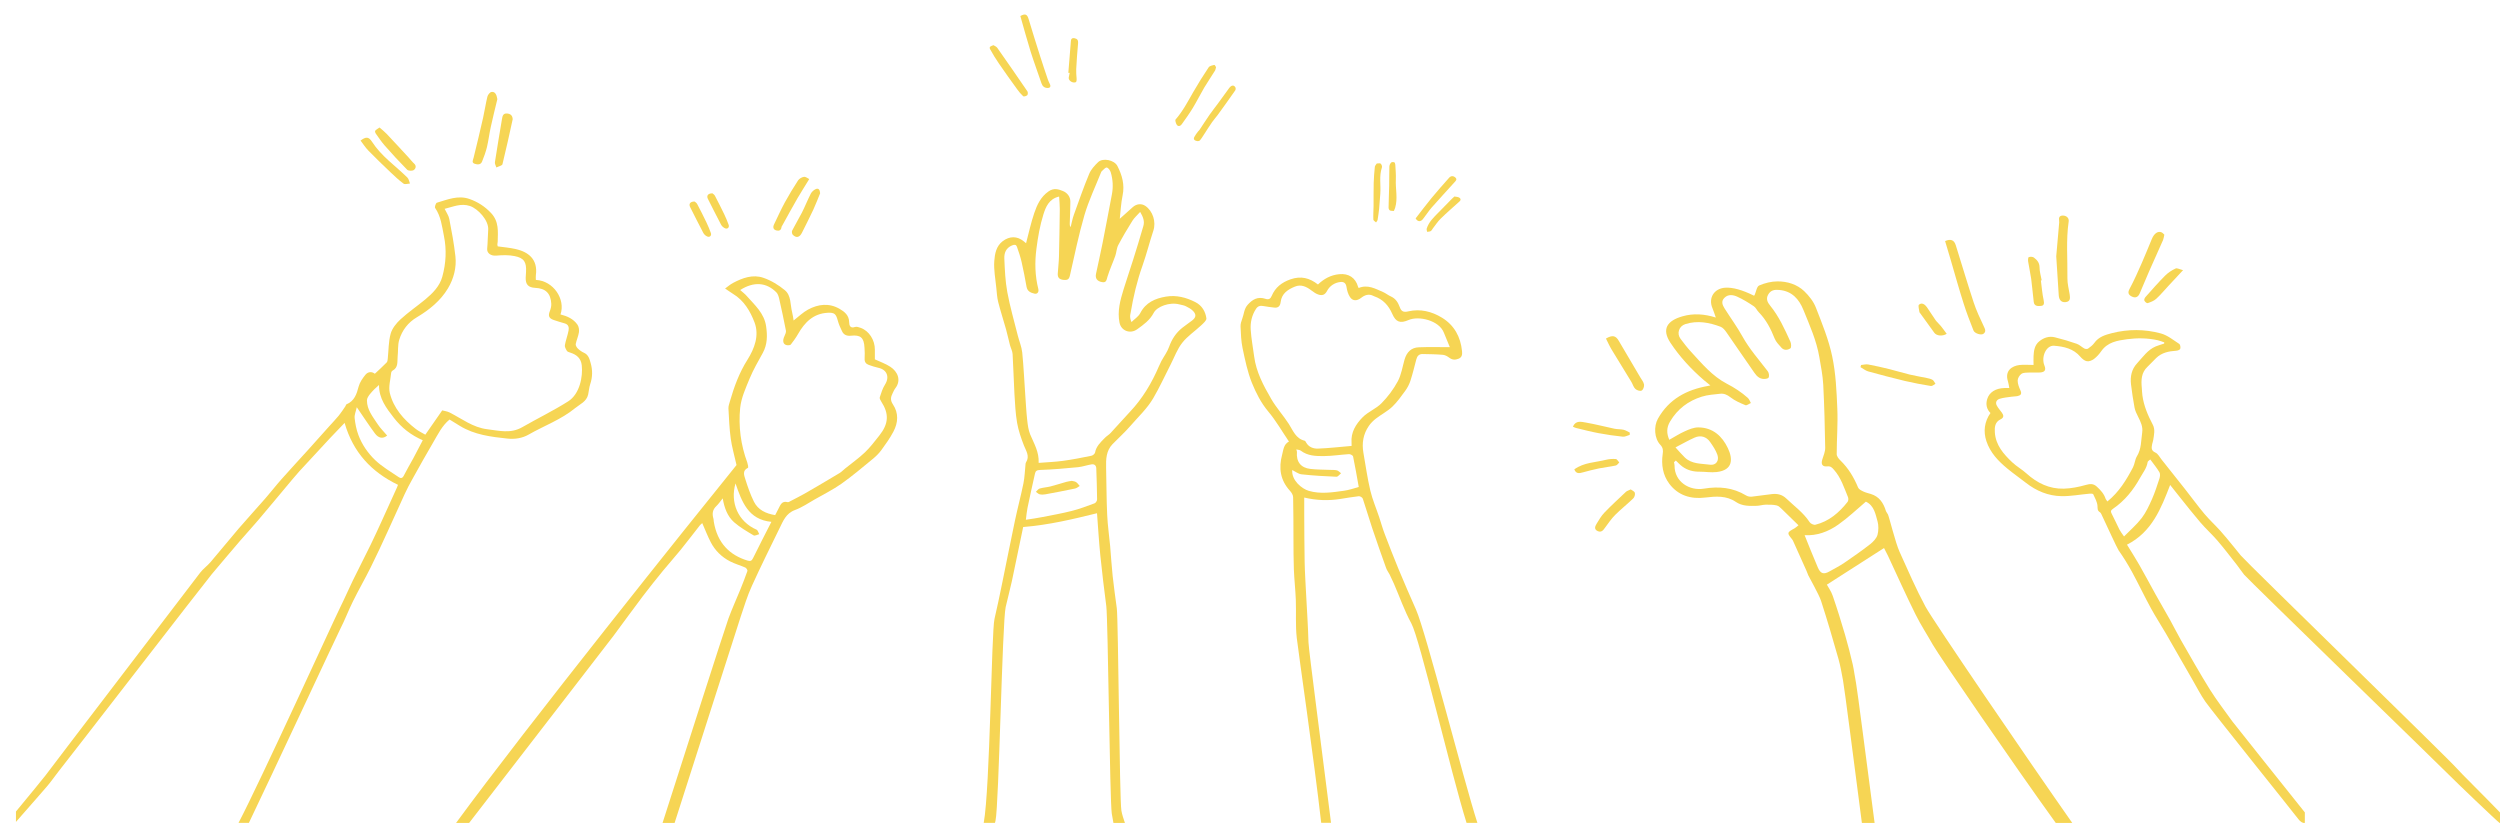 <?xml version="1.0" encoding="utf-8"?>
<!-- Generator: Adobe Illustrator 26.0.2, SVG Export Plug-In . SVG Version: 6.00 Build 0)  -->
<svg version="1.1" id="Layer_1" xmlns="http://www.w3.org/2000/svg" xmlns:xlink="http://www.w3.org/1999/xlink" x="0px" y="0px"
	 viewBox="0 0 3713.7 1222.5" style="enable-background:new 0 0 3713.7 1222.5;" xml:space="preserve">
<style type="text/css">
	.st0{fill:#F6D554;}
</style>
<path class="st0" d="M1598.4,716.1c-1.9-1.2-4.4-1.3-6.3-1.8c-3,0.5-5.6,0.8-8.1,1.5c-7.9,2.2-15.7,4.8-23.6,6.8
	c-5.2,1.3-10.8,1.6-16,3.1c-2.1,0.6-3.7,3.2-5.6,4.9c1.9,1.3,3.6,3.2,5.7,3.7c2.7,0.6,5.7,0.5,8.4,0c14.7-2.7,29.5-5.5,44.1-8.6
	c2.5-0.5,4.6-2.5,6.9-3.8C1602.1,719.9,1600.6,717.5,1598.4,716.1z"/>
<path class="st0" d="M1099.6,876.1c-5.8,14.2-12.1,28.1-17.4,42.4c-5.5,15-72.7,225-98,304h17.9c28.4-88.2,92.2-288.5,98.3-306.8
	c5.1-15.2,9.8-30.6,16.4-45.1c13.1-28.9,27.2-57.3,41.1-85.7c5.4-10.9,9.6-22.4,23.1-27.3c10.3-3.8,19.6-10.2,29.2-15.7
	c13.3-7.6,27.2-14.5,39.7-23.3c16.1-11.4,31.2-24.2,46.4-36.7c4.7-3.8,9.2-8.2,12.8-13.1c6.5-8.9,13-18,18.1-27.7
	c7-13.2,7.9-27.4-0.7-40.3c-4.1-6.1-3.5-10.9-0.6-16.5c1.3-2.5,2.3-5.2,4-7.4c9.3-11.9,3.7-24.9-7.4-32.1c-6.7-4.4-14.5-7.1-22.9-11
	c0-3.8-0.1-9,0-14.2c0.2-14.3-8.6-28.2-21.2-32.6c-2.6-0.9-5.9-2.1-8.2-1.3c-7.4,2.6-8.7-2.5-8.8-7.2c-0.1-10.2-7.1-15.6-14.2-19.7
	c-15.5-9-31.8-7.1-46.9,1.1c-7.6,4.1-13.9,10.4-21.4,16.2c-0.6-3.6-1.1-8-2.2-12.2c-2.9-11.2-1.2-24.9-10.8-32.8
	c-9.4-7.8-20.6-14.6-32.1-18.5c-15.5-5.3-30.8,0.2-44.9,7.7c-3.9,2-7.2,5-11.8,8.3c5,3.3,8.2,5.7,11.6,7.8
	c16.5,9.9,25.9,26,32.2,42.7c7.2,19.2-0.1,38.6-10.5,55.2c-12.2,19.2-19.8,40-26,61.5c-1,3.6-2.5,7.4-2.3,11
	c0.8,14.9,1.4,29.9,3.4,44.7c1.7,12.4,5.3,24.5,8.6,39.3h0c-67.1,82.9-312.3,389.1-416.8,531.9h19.4
	c67.1-87.1,208.3-269.6,214.8-278.4c14.4-19.5,28.7-39.1,43.3-58.5c9.8-12.9,19.9-25.5,30.1-38c8.5-10.4,17.6-20.4,26.1-30.9
	c9.8-12.1,19.1-24.4,28.7-36.6c1.1-1.4,2.7-2.5,3.5-3.2c4.2,9.6,7.9,19.2,12.6,28.3c6.4,12.4,16.2,22,28.5,28.4
	c7.3,3.8,15.4,6,22.9,9.3c1.5,0.7,3.5,3.8,3.1,5C1107.1,857.3,1103.4,866.7,1099.6,876.1z M1099.5,606.1c1.5-15,8.3-29.8,14.2-44.1
	c5.4-13.1,12.7-25.4,19.5-37.9c6.8-12.5,6.8-25.6,4.9-39.1c-2.7-19.7-17-31.9-29.1-45.6c-2.6-3-5.9-5.4-9.5-8.6
	c20.3-12.8,38.8-11.5,53.7,3.4c2.2,2.2,3.3,5.7,4.1,8.8c3.6,16,7.1,32.1,10.2,48.2c0.4,2.3-0.9,5.2-2,7.6
	c-3.9,7.9-2.1,13.8,4.7,14.1c1.5,0.1,3.8-0.2,4.6-1.2c3.8-5,7.6-10.1,10.7-15.6c9.9-17.3,22.7-30.4,44.1-31.5
	c9.9-0.5,12.2,1.7,14.8,11.2c1.5,5.7,3.9,11.1,6.5,16.4c2.5,5.3,7.2,7.1,13,6.5c14.4-1.6,19.5,2.8,20.3,17.6
	c0.3,5.4,0.6,10.9,0.2,16.4c-0.3,4.9,1.9,7.8,6,9.3c4.6,1.7,9.4,3.2,14.2,4.3c13,2.7,17.2,13.7,10.1,24.9
	c-3.6,5.7-5.7,12.4-7.8,18.9c-0.6,1.7,1,4.5,2.2,6.4c11.8,18.2,11.1,32.9-2.9,50.5c-6.9,8.6-13.5,17.5-21.4,25
	c-9.1,8.7-19.6,16-29.4,24c-2.8,2.2-5.2,4.9-8.2,6.7c-16.5,9.9-33.1,19.7-49.7,29.3c-7.5,4.4-15.4,8.2-23.1,12.3
	c-1.4,0.8-3.2,2-4.5,1.6c-8.4-2.2-10.5,4-13.3,9.4c-1.8,3.5-3.6,7-5.1,9.9c-13.8-2.3-25.4-7.7-31.5-19.9c-5.3-10.6-9.2-22-12.8-33.4
	c-1.8-5.8-4.8-12.8,3.9-17c0.8-0.4-0.1-5.3-1-7.8C1100.4,660.9,1096.8,633.5,1099.5,606.1z M1110.3,832.7c-26.1-8-44.8-25.7-50-58
	c-0.2-1.4-0.1-2.9-0.5-4.2c-2.1-7.1-1.5-13.3,4.3-18.7c3.3-3.1,5.9-7.1,9.5-11.5c2.4,14.1,6.9,26.6,16.9,35.5
	c8.7,7.6,19,13.5,29,19.5c1.8,1.1,5.5-1.1,8.3-1.8c-1.3-2.3-2-5.9-4-6.7c-27.6-12-39.5-40.5-31.2-68.7c9.4,27.2,18.7,53.7,53.3,57.1
	c-9.4,18.4-18.5,36.1-27.3,54C1116.6,833.5,1114.3,833.9,1110.3,832.7z"/>
<path class="st0" d="M1665.8,1204.1c-2.8-16.7-4.6-283.6-6.8-300.4c-2.1-16.1-4.5-32.2-6.2-48.3c-1.6-14.7-2.4-29.6-3.7-44.3
	c-1.4-15.4-3.7-30.8-4.4-46.3c-1.1-23.4-1-46.8-1.6-70.2c-0.3-12.7,0.1-25,9.6-34.9c8.7-9,18.1-17.3,26.2-26.7
	c11.7-13.6,24.9-25.6,34.3-41.6c9.6-16.3,17.2-33.4,25.8-50c5.6-10.9,9.8-22.9,17.3-32.3c7.7-9.8,18.6-17,27.8-25.6
	c3.3-3.1,8.4-7.5,8-10.6c-1.4-10.2-6.7-19.2-16.4-24.1c-13.7-7-28.4-10.8-43.7-8.2c-15.9,2.7-29.9,8.6-38.1,24.4
	c-2.7,5.3-8.7,9-13.1,13.4c-1.8-4.1-2-6.7-2-9.3c0-1.4,0.5-2.8,0.7-4.2c4-23.9,9.5-47.4,17.7-70.4c6-17,10.4-34.7,16.1-51.9
	c4.3-12.9-0.7-29.2-12-36.8c-5.8-3.9-13.2-3-18.6,1.9c-6.7,6.2-13.6,12.2-19.3,17.3c1.2-10.2,1.7-22.7,4.2-34.7
	c3.3-15.9-0.7-30-7.7-43.7c-4.6-9-21.7-12.5-28.7-5.7c-5.2,5-10.5,10.8-13.2,17.3c-8.3,19.9-15.4,40.3-22.7,60.6
	c-2.2,6-3.3,12.4-4.9,18.6c-1.3-1.9-1.4-3.6-1.3-5.2c0.3-10.9,0.9-21.7,0.9-32.6c0.1-7.8-5.1-13.5-11.2-15.9
	c-6.4-2.6-13.3-4.9-21.2,0.6c-11.7,8.2-17,19.9-21.2,32.1c-5,14.7-8.3,30-12.2,44.9c-0.5-0.4-2-1.6-3.4-2.8
	c-9.9-8.1-21-7.9-31.1-0.4c-10,7.5-11.9,19-12.7,29.5c-1,13.2,1.7,26.7,3,40c0.7,7.1,1.1,14.2,2.8,21.1c3.5,13.7,7.9,27.1,11.7,40.7
	c2.1,7.7,3.8,15.5,5.8,23.3c1.2,4.5,3.7,8.9,3.9,13.4c1.2,19.5,1.6,39.1,2.7,58.6c0.9,14.5,1.5,29.2,4,43.5
	c2,11.4,5.9,22.7,10.1,33.5c3.3,8.4,9,15.9,3.1,25.2c-0.5,0.7-0.6,1.7-0.7,2.6c-1,9.5-1.2,19.1-3.1,28.5
	c-3.8,18.7-8.8,37.2-12.7,55.8c-6.6,31.4-12.8,63-19.3,94.5c-3.5,17-7,34.1-11,51.1c-4.6,19.5-6.5,250.7-16,303h16.7
	c0.3-1,0.6-2.1,0.8-3.2c5.1-22.5,10-294.9,15.1-317.4c2.9-12.8,6.4-25.5,9.2-38.4c5.8-27.1,11.4-54.3,16.8-80.5
	c38.3-3.1,74.1-11.7,109.7-20.5c1.6,20.8,2.8,41.7,4.9,62.6c2.5,25.2,5.7,50.3,8.9,75.5c2.5,19.3,5.2,288.6,8.1,307.9
	c0.7,4.7,1.6,9.5,2.5,14.2h17.1C1669,1216.4,1666.9,1210.4,1665.8,1204.1z M1625.9,747.7c-11.2,4.1-22.4,8.4-33.9,11.3
	c-14.6,3.7-29.4,6.3-44.2,9.2c-7.4,1.5-14.8,2.5-23.9,3.9c0.9-6.8,1.3-12.2,2.4-17.5c3.5-17,7.3-33.9,11.1-50.9
	c0.9-4.1,2.7-5.4,7.7-5.6c18.8-0.6,37.6-2.3,56.4-4.1c6.7-0.7,13.3-3.1,20-4.2c4-0.6,6.8,1.4,7,5.9c0.5,15.4,1.1,30.7,1.2,46.1
	C1629.8,743.8,1627.8,747,1625.9,747.7z M1626.7,672.2c-0.3,1.9-3.3,4.4-5.4,4.8c-14.1,2.9-28.2,5.7-42.4,7.6c-11.6,1.6-23.4,2-36,3
	c0.8-16.4-7-28.9-12.6-42.3c-2.7-6.6-3.6-14.1-4.4-21.3c-1.4-12.5-2-25-2.9-37.5c-1.5-21-2.4-42-4.5-62.9
	c-0.9-8.5-4.5-16.8-6.6-25.2c-5.4-21.5-11.6-42.9-15.6-64.6c-3-16.4-3.7-33.2-4.4-49.9c-0.3-8.1,2.4-15.5,11.4-19.3
	c3.9-1.6,6.1-1.3,7.3,1.9c2.7,7.5,5.2,15,7,22.8c2.8,12.1,5.1,24.4,7.3,36.7c1.2,6.8,6.2,8.9,11.7,10.2c4.3,1.1,6.9-2.4,5.8-6.9
	c-5-19.7-5.4-39.8-2.8-59.8c2.2-17.2,5.2-34.6,10.4-51.1c3.4-10.7,8.1-23,23.3-26.4c0.4,6.5,1,12.5,1,18.5
	c-0.3,23.5-0.6,46.9-1.2,70.4c-0.2,8.5-1.3,17-1.8,25.5c-0.4,6,2.4,8.8,8.6,9.4c5.3,0.5,8.1-0.4,9.4-6.3c6.8-30,13-60.3,21.6-89.9
	c6.4-21.7,16.3-42.4,24.7-63.5c0.3-0.7,0.6-1.4,1.1-1.8c2.4-2,5.3-5.8,7.4-5.4c2.4,0.4,5,4.2,5.9,7.1c3.2,10.7,3.8,21.8,1.7,32.8
	c-4.6,24.2-9.1,48.3-13.9,72.5c-3,15.2-6.5,30.3-9.7,45.5c-1.4,6.7,1.6,11,9,12.3c6.3,1.2,6.6-3.1,8-7.9c3.2-10.5,7.9-20.6,11.6-31
	c1.9-5.3,1.9-11.3,4.5-16.2c6.5-12.3,13.6-24.3,21-36.1c2.8-4.5,7.1-8.1,11.5-13.1c4.6,7.8,6.8,14.1,4.7,21.1
	c-4.8,16.7-9.9,33.3-15.1,49.8c-4.6,14.8-9.8,29.5-14.3,44.3c-4.9,16-9.4,32.1-6,49.3c2.4,12.1,15.8,17.4,26.3,9.8
	c9.5-6.8,18.8-13.4,24.6-24.5c4.8-9.1,23.4-16.3,38.1-12.4c3.2,0.9,6.6,1.2,9.5,2.7c3.9,1.9,8,4.1,10.9,7.2c5,5.4,4.2,9.5-1.5,14
	c-4.8,3.7-9.9,7.1-14.7,10.9c-9.4,7.5-15.5,17-19.6,28.4c-2.6,7.4-7.6,14-11.4,21c-1.3,2.4-2.4,4.9-3.5,7.4
	c-10.7,25-24.4,48.1-43.1,67.9c-9.8,10.4-19.2,21.2-28.9,31.6c-2.5,2.7-6,4.6-8.6,7.3C1634.9,657,1628.4,662.9,1626.7,672.2z"/>
<path class="st0" d="M1547.1,123.8c1.5,4.4,4.4,6.8,9,6.9c3.9,0.1,5.2-2.3,3.5-5.7c-1.2-2.3-2.2-4.7-3.1-7.1
	c-3.8-11.3-7.7-22.7-11.3-34.1c-5.8-18.3-11.6-36.7-17.1-55.1c-2.2-7.5-4.9-9-12.4-4.9c5.1,17.9,9.9,35.5,15.3,53
	C1536,92.6,1541.8,108.1,1547.1,123.8z"/>
<path class="st0" d="M1475.8,67.1c-3.5,1.3-7.1,2.1-5,6c4,7.3,8.4,14.5,13.1,21.3c8.8,12.8,17.8,25.5,27,38.1
	c2.7,3.8,5.7,7.4,9.1,10.5c0.9,0.8,4.7-0.3,6-1.6c1-1,1.1-4.4,0.2-5.7c-14.8-21.7-29.7-43.2-44.8-64.7
	C1480.1,69.2,1477.5,68.2,1475.8,67.1z"/>
<g>
	<path class="st0" d="M1035.6,303c-0.9-1.8-3-2.9-3.7-3.6c-6.7-0.2-9.1,3.7-6.7,8.3c6.5,12.7,12.8,25.6,19.5,38.2
		c1.2,2.3,3.7,4.6,6.1,5.5c3.8,1.5,6.6-1.7,5.1-5.5c-1.9-5.2-4-10.3-6.4-15.3C1045.1,321.3,1040.4,312.1,1035.6,303z"/>
	<path class="st0" d="M1077.2,339.2c3.8,1.5,6.6-1.7,5.1-5.5c-1.9-5.2-4-10.3-6.4-15.3c-4.5-9.3-9.1-18.5-13.9-27.6
		c-0.9-1.8-3-2.9-3.7-3.6c-6.7-0.1-9.1,3.7-6.7,8.3c6.5,12.7,12.8,25.6,19.5,38.2C1072.3,336,1074.8,338.2,1077.2,339.2z"/>
</g>
<g>
	<path class="st0" d="M3029.7,397c-0.1-6.8-3.7-10.9-8.4-14.4c-1.8-1.3-5.4-1.5-7.6-0.6c-1.1,0.4-1.3,4.5-0.9,6.7
		c1.3,8.6,3.3,17,4.5,25.6c1.5,11.4,2.4,22.9,3.8,34.3c0.8,6.7,6.7,6.2,10.9,5.8c4.5-0.4,4.8-3.8,3.8-8.5
		c-2.1-9.6-2.8-19.5-4.1-29.3c0.4-0.1,0.8-0.1,1.2-0.2C3031.7,410,3029.7,403.5,3029.7,397z"/>
	<path class="st0" d="M2891.8,495.9c-3.1-4.2-5.8-8-8.7-11.6c-2.5-3.1-5.6-5.6-7.9-8.8c-4.5-6.3-8.4-13-12.9-19.3
		c-2.9-4-7.4-7.3-11.7-3.6c-1.7,1.5,0.3,7.3,0.7,11.2c0,0.4,0.6,0.7,0.8,1.1c7.1,9.9,14.2,19.8,21.4,29.6
		C2876.9,498.9,2885.3,499.9,2891.8,495.9z"/>
	<path class="st0" d="M3213.2,356.5c0.9-2.1,1.1-4.5,1.9-7.9c-1.1-0.9-2.3-2.6-4-3.4c-5.3-2.4-11,1.3-14.5,9.6
		c-5,11.8-9.6,23.7-14.8,35.4c-5.8,13.1-11.5,26.2-18.3,38.8c-3.3,6.1-1.6,9.1,3.5,11.6c5.3,2.6,9.2,0.5,11.4-4.5
		c4.7-10.7,9.1-21.6,13.8-32.4C3199.1,388,3206.3,372.3,3213.2,356.5z"/>
	<path class="st0" d="M3054.5,380.7c1.3,20.1,2.6,38.9,3.7,57.7c0.4,7.1,3.9,11.1,10.2,10.4c7.1-0.8,6.9-5.8,6.1-11.2
		c-1.3-8.1-3.5-16.2-3.4-24.3c0.4-28.2-2.2-56.4,1.9-84.5c0.7-5-3.5-8.7-8.8-8.6c-5.2,0.1-6.1,3.3-5.4,7.7c0.1,0.9,0.2,1.8,0.1,2.6
		C3057.5,347.6,3056,364.7,3054.5,380.7z"/>
	<path class="st0" d="M3190.3,450.3c4.5-1.5,9.3-3.3,12.7-6.4c6.6-6,12.2-12.9,18.3-19.4c6.6-7.1,13.2-14.2,21.6-23.2
		c-4.7-1.1-8.7-3.5-11.2-2.4c-5.6,2.6-11.1,6.2-15.4,10.5c-10.2,10.2-19.7,21.1-29.3,31.9c-1.2,1.3-2.2,4-1.6,5.2
		C3186.2,448.4,3189.1,450.7,3190.3,450.3z"/>
	<path class="st0" d="M2870.8,564.3c-2.5-1.5-5.7-2.2-8.7-2.8c-8.4-1.8-17-3.1-25.3-5.1c-10-2.4-19.9-5.5-29.9-8
		c-10.5-2.6-21.1-5-31.8-7c-3.4-0.6-7,0.5-10.5,0.8c-0.3,1.1-0.6,2.1-0.9,3.2c3.8,2.1,7.3,5.1,11.4,6.3c18.1,5,36.3,9.8,54.6,14.2
		c12.8,3,25.7,5.4,38.7,7.5c2,0.3,4.4-2.1,6.7-3.3C2873.6,568.1,2872.7,565.4,2870.8,564.3z"/>
	<path class="st0" d="M2917.1,451.4c4.2,13.4,9.4,26.5,14.5,39.6c1.6,4.2,11.2,7.4,14.7,4.9c4.4-3.2,2.6-6.9,0.6-11.1
		c-5.5-11.7-11.1-23.5-15.1-35.7c-9.3-28.2-17.7-56.7-26.6-85c-2.5-7.9-7.7-9.5-15.8-6c2.9,9.7,5.7,19,8.4,28.2
		C2904.1,408,2910.2,429.8,2917.1,451.4z"/>
	<path class="st0" d="M3423.7,1206.7c-27.4-34.5-104.4-130.6-107.6-135.1c-11.1-15.6-23-30.8-33.2-47.1c-15.1-24.2-29-49-43.2-73.7
		c-5.6-9.8-10.6-20-16.1-29.9c-7-12.6-14.3-24.9-21.3-37.5c-8.2-14.8-16.1-29.7-24.5-44.4c-5.7-10-11.9-19.6-18.2-29.9
		c37.1-18.8,50.6-53.8,64.1-88.7v0c4.8,6,9.3,11.8,13.9,17.5c10.2,12.7,20.2,25.5,30.8,37.9c8.1,9.5,17.5,17.9,25.6,27.3
		c10.1,11.8,19.5,24.2,29.1,36.4c3.6,4.6,6.8,9.6,10.5,14.2c5.4,6.7,300.9,293.5,306.8,299.8c4.3,4.6,68.3,66,73.4,69.6V1207
		c-18.4-19.3-60.7-61.1-64.5-65.8c-10.1-12.1-310.4-304-320.6-316c-3.9-4.7-7.6-9.5-11.5-14.2c-6.3-7.6-12.5-15.4-19.1-22.7
		c-7.7-8.5-16.2-16.3-23.6-25.1c-10-11.9-19.1-24.6-28.8-36.8c-11.5-14.6-23-29.1-34.6-43.6c-3-3.7-5.4-8.8-9.3-10.5
		c-6.8-3-5.7-7.5-4.8-12.6c0.4-2.1,1.3-4.1,1.6-6.2c1.1-7.6,3.2-15.3-0.7-22.7c-7.2-13.7-13.3-27.8-15.4-43.4
		c-0.5-3.7-0.6-7.5-0.9-11.3c-1.1-11.5-0.8-22.6,8.5-31.3c4.5-4.2,8.5-8.8,12.9-13c8.3-8,18.7-10.1,29.7-10.8c2.1-0.1,5.5-1.3,6-2.8
		c0.7-2.2,0.1-6.3-1.4-7.3c-8.8-5.7-17.5-12.9-27.4-15.6c-23.9-6.5-48.6-6.6-72.8-0.4c-9.7,2.5-19.6,5.4-26,14.5
		c-2.4,3.4-6,6.1-9.4,8.5c-1.2,0.8-3.9,0.6-5.4-0.2c-3.9-2.1-7.2-5.6-11.3-7c-10.6-3.7-21.4-6.9-32.3-9.6
		c-8.6-2.2-16.6,0.4-23.4,5.9c-6.9,5.6-8.1,13.8-8.5,22.1c-0.2,4.1,0,8.3,0,13c-7.6,0-14.3-0.6-20.8,0.1c-11.1,1.3-22.2,8.4-17.3,24
		c1,3,1.3,6.3,2.1,10.2c-2.9,0-5,0-7.1,0c-13.2,0.3-22.8,6.3-25.8,16.6c-2.3,7.7-0.8,14.8,4.9,20.5c-8.9,12.7-10.9,27.3-6,41.9
		c5.7,17,17.4,29.3,30.8,40.4c9,7.5,18.7,14.2,27.9,21.4c15.5,12.1,33.2,19.5,52.7,19.8c14,0.3,28-2.5,42.1-3.7
		c1.8-0.2,4.8,0,5.2,0.9c2.6,5.6,5.9,11.5,6.3,17.4c0.2,4-0.3,6.9,3.6,9.3c1.6,1,2.4,3.4,3.3,5.3c5.9,12.5,22.1,47.9,24.4,51.2
		c7.3,10.4,14,21.2,20.1,32.4c9.7,17.8,18.3,36.1,28,53.8c7,12.8,15,25,22.3,37.6c13.3,23,26.5,46.2,39.8,69.3
		c6.1,10.6,11.7,21.6,18.7,31.7c10.4,14.9,127.3,160.3,138.3,174.7c2.9,3.8,6,5.7,9.5,5.8V1206.7z M3127.9,741.1
		c-2.4-7.5-7.4-13-13.1-18.2c-5.2-4.8-10-4.3-16.5-2.5c-10.5,3-21.6,5.2-32.5,5.5c-21.5,0.6-39.7-8.3-55.5-22.6
		c-6.6-6-14.7-10.4-21.2-16.6c-12.9-12.2-24.6-25.5-25.8-44.5c-0.5-7.8,0.2-15.3,8.5-19.3c5.3-2.5,4.8-6.1,1.8-10.1
		c-2.5-3.4-5.3-6.5-7.3-10.2c-2.7-4.8-0.3-8.8,4.2-10.2c5.7-1.8,11.8-2.2,17.7-3.1c3-0.5,6.1-0.3,9.1-1c4.4-1,6.4-3.1,4.1-8.2
		c-2.1-4.6-4.2-9.8-4.2-14.7c0-3.5,2.7-8.1,5.7-10.1c3-2,7.7-1.7,11.6-1.9c5.4-0.3,10.9,0.3,16.2-0.1c7-0.5,8.9-3.9,6.3-10.2
		c-5.3-13,2.6-30.4,14.3-29.5c14.5,1.1,28.8,4.2,39.1,16.4c2.5,2.9,6.1,6,9.6,6.6c3.3,0.6,7.7-1.2,10.5-3.3
		c4.2-3.2,7.8-7.2,10.8-11.5c9.4-13.6,23.9-15.9,38.5-17.9c15.2-2,30.4-1.8,45.4,1.5c3.3,0.7,6.5,2.1,9.8,3.2
		c-0.1,0.6-0.1,1.2-0.2,1.8c-4.2,1.4-8.4,2.5-12.5,4.2c-12.1,5.1-19.2,16-27.7,25.1c-8.2,8.8-10.4,19.8-9,31.5
		c1.4,11.5,3.1,22.9,5.2,34.2c0.9,4.7,3.1,9.3,5.3,13.6c3.7,7.4,7.4,14.7,6.1,23.5c-1.8,11.9-1,24.2-7.8,35.2
		c-3,4.9-3.2,11.4-5.9,16.6c-9.8,18.7-20.7,36.6-38,50.6C3129.7,743.5,3128.4,742.4,3127.9,741.1z M3155.2,796.9
		c-2.9-4.2-5.2-7.1-6.8-10.2c-4-7.8-7.4-15.8-11.5-23.5c-1.9-3.5-1.3-5.2,1.9-7.4c17.5-11.9,30.3-28,40.5-46.4
		c4.2-7.5,9.7-14.2,11-23.1c0.2-1.2,2.2-2.2,3.9-3.8c5,6.9,9.9,12.7,13.7,19.2c1.3,2.3,0.8,6.4-0.1,9.2
		c-3.4,10.4-6.8,20.9-11.2,30.9c-4.3,9.6-8.8,19.4-15.1,27.7C3174.1,779.2,3164.7,787.2,3155.2,796.9z"/>
</g>
<g>
	<path class="st0" d="M567,774.1c-5.4,11.7-10.7,23.5-16.4,35.1c-8.7,17.7-17.7,35.3-26.4,53c-6.3,12.9-11.9,26.1-18.3,38.9
		c-9.9,19.8-120.1,261.6-151.6,321.3h15.4c32.3-67,129.9-276.6,135.6-287.8c7-13.5,12.3-27.9,19.1-41.5c8.5-17.2,18.1-33.8,26.6-51
		c8.7-17.4,16.8-35.1,24.9-52.7c8.5-18.5,16.8-37.1,25.3-55.6c3.5-7.6,7.4-15,11.5-22.3c10.2-18.3,20.3-36.5,30.9-54.5
		c7-11.8,12.9-24.5,24.2-33.8c5.4,3.3,10.3,6.5,15.4,9.5c21.6,13.2,46,16.2,70.5,18.8c11,1.2,22.1-0.5,31.5-5.9
		c23-13.2,48.3-22.2,69.1-39.3c7.3-6,17-9.6,19.4-20.3c1.1-5.1,1.4-10.4,3-15.2c3.6-10.5,3.7-21,0.7-31.5c-1.7-6-3.2-12.3-10-15.3
		c-3.4-1.5-6.5-3.8-9.2-6.4c-1.6-1.6-3.3-4.6-3-6.5c1.2-6,3.9-11.6,4.8-17.6c0.5-3.6-0.2-8.3-2.2-11.2c-6-8.6-15.2-12.7-25.2-15.2
		c7.7-22.4-10.3-50-36.6-51.3c0-2.3-0.3-4.7,0-6.9c3.3-23.9-11.3-34.9-30.7-39.1c-8.5-1.9-17.2-2.6-25.9-3.8
		c-0.2-0.8-0.6-1.7-0.6-2.6c0-1.4,0.4-2.8,0.5-4.2c0.3-15.1,2.2-30.1-10-42.9c-9.3-9.8-19.8-16.5-32.2-20.8
		c-16.8-5.8-32.4,1-48.1,5.6c-1.6,0.5-3.6,6.3-2.7,7.7c8.7,12.6,10.2,27.2,13.1,41.6c4.2,20.5,3.1,40.9-2.4,60.7
		c-3.9,14.1-14.3,24.6-25.4,33.8c-12.1,10-25.2,18.9-36.7,29.5c-6.2,5.7-12.4,13.4-14.6,21.3c-3.3,11.8-3,24.6-4.3,37
		c-0.2,2-0.4,4.5-1.7,5.8c-5.6,5.8-11.6,11.1-17.5,16.7c-4.4-3.5-10-3.3-14,1.5c-4.2,5.2-8.4,11.2-10.1,17.6
		c-2.9,11.2-6.3,21.4-18,26.3c-0.8,0.3-1,2-1.7,3c-3.2,4.6-6.2,9.4-9.8,13.8c-4.6,5.6-9.7,10.8-14.5,16.2
		c-10.2,11.4-20.4,22.9-30.7,34.3c-13.3,14.7-26.8,29.2-39.9,44c-8.3,9.3-15.9,19.2-24.1,28.6c-13.1,15-26.6,29.7-39.6,44.8
		c-14.1,16.4-27.6,33.3-41.7,49.7c-4.7,5.5-10.9,9.9-15.3,15.6C287.4,864,77.6,1138.2,67.4,1152.1c-3,4.1-24.6,30.2-43.7,53.4v15.4
		c19.6-22.1,43.6-49.9,45.9-52.5c6.2-7.1,11.5-15.1,17.4-22.5c9.1-11.1,218.4-282.1,227.7-293.1c14.1-16.7,28.1-33.4,42.4-50
		c8.8-10.2,18-20.1,26.7-30.4c16.8-19.8,33.4-39.9,50.1-59.8c3.4-4.1,6.9-8.2,10.5-12.2c15.2-16.5,30.4-33,45.7-49.4
		c6.9-7.4,14-14.6,21.8-22.8c12.6,43.9,39.9,73,79.3,92c-0.5,1.3-0.9,2.6-1.5,3.9C582.2,740.8,574.6,757.5,567,774.1z M581,554.2
		c0.1-1.3,1-3,2.1-3.6c9-4.8,6.8-13.6,7.6-21.1c0.9-8.2,0-16.9,2.3-24.6c4.3-14.3,13.2-25.9,26.2-33.6c18.5-11,35.2-24.5,46.2-42.9
		c8.5-14.2,13-30.9,11.1-47.8c-2.1-18.6-5.5-37-9.1-55.4c-1-5.1-4.4-9.7-6.9-15c12.7-3,24-8.7,37.6-4.2
		c11.7,3.9,28.2,21.3,27.1,35.4c-0.7,9.3-0.6,18.7-1.5,27.9c-0.7,6.8,5.6,11.1,13.5,10.4c9-0.8,18.4-1.1,27.2,0.7
		c14.2,2.8,17.8,9,17,23.6c-0.1,2.8-0.4,5.6-0.5,8.5c-0.3,10.1,3.9,14.6,14.1,15.1c15.4,0.7,23.1,8,23.9,23.6
		c0.2,3.6-0.8,7.5-2.1,10.9c-2.8,7.1-1.5,10.8,5.9,13.3c5.4,1.8,10.8,3.5,16.2,5c5.7,1.6,6.5,6.1,5.7,10.5
		c-1.4,7.4-4.2,14.5-5.5,21.8c-0.5,2.6,1.5,6,3.1,8.6c0.8,1.3,3.2,1.9,4.9,2.5c9.5,3,16,8.4,17.1,19c1.8,16.5-2.9,42.4-20.2,53.4
		c-22.1,14-45.5,25.3-68.1,38.3c-17.5,10.1-34.6,5.2-52.2,3.1c-21.2-2.6-37.6-15.6-55.7-24.8c-3.5-1.8-7.8-2.3-11.1-3.2
		c-8.7,12.5-16.5,23.8-25.1,36.1c-4.4-2.6-9.7-5-14.3-8.6c-18.1-14-33-31-38.5-53.5C576.9,574.4,580.1,564,581,554.2z M557.1,683.3
		c-10.7-10.3-19.4-22.9-24.7-37.1c-3-8-4.7-16.7-5.6-25.2c-0.5-4.8,1.9-9.9,3.2-16.1c9.9,14.4,18,26.9,26.9,38.9
		c5.5,7.5,12.2,8.3,18.2,3.2c-4.7-5.6-10.1-10.8-14.1-16.9c-7.1-11-16-21.4-15.9-35.5c0-3.1,2.4-6.5,4.5-9.2
		c3.9-4.8,8.3-9.2,13.4-13.5c-0.1,20.1,10.8,34.2,22.1,48.8c11.5,14.8,25.3,25.6,42.9,33.3c-4.8,9.2-9.4,18.1-14.1,26.9
		c-4.7,8.7-9.8,17.1-14.2,25.9c-2,4-4.7,3.9-7.4,2C580.4,700.7,567.5,693.3,557.1,683.3z"/>
	<path class="st0" d="M746.4,243.9c5.5-22.2,10.3-44.5,15.2-66.8c-0.3-5.8-3.5-8.1-8.4-8.5c-5.8-0.5-6.8,3.8-7.5,8.2
		c-3.6,21.4-7.2,42.7-10.5,64.1c-0.4,2.5,1.4,5.3,2.2,7.9C740.6,247.1,745.9,246.1,746.4,243.9z"/>
	<path class="st0" d="M552.7,210.7c-5.1-7.9-9.1-7.8-17.1-1.9c3.8,5,7.2,10.4,11.6,14.9c10.8,11.1,22,21.8,33.2,32.5
		c6.1,5.8,12.3,11.6,19.1,16.6c2.1,1.5,6.3,0,9.5-0.2c-1.2-3-1.7-6.7-3.8-8.8C587.5,246.3,566.5,232.1,552.7,210.7z"/>
	<path class="st0" d="M614.6,252.6c2.5-1.6,4.7-5.9,0.6-9.6c-3-2.7-5.4-6-8.1-8.9c-10.9-11.8-21.8-23.7-32.9-35.4
		c-3.1-3.3-6.8-6.1-10.4-9.3c-3,2.1-5.2,3.2-6.5,4.9c-0.6,0.8,0.2,3.2,1.1,4.4c4.2,5.9,8.2,11.9,12.9,17.3
		c10.8,12.3,21.9,24.4,33.4,36C606.4,253.9,612.2,254.2,614.6,252.6z"/>
	<path class="st0" d="M730.1,136.6c-2.4,0.4-5.4,4.2-6.1,7c-2.5,10.2-4,20.7-6.3,31c-4.5,20-9.3,39.9-14.2,59.8
		c-0.8,3.4-3.4,7.2,1.7,8.9c4.1,1.4,8.9,1.7,10.9-3.3c2.8-6.9,5.4-14,7.2-21.3c2.4-9.9,3.5-20,5.7-29.9c3-13.9,6.5-27.7,9.8-41.5
		C737.7,140,735.1,135.8,730.1,136.6z"/>
</g>
<g>
	<path class="st0" d="M1202.1,266c-2.2-1-5.2-3.7-7.8-3.3c-3.2,0.4-7,2.7-8.8,5.3c-6.9,10.6-13.5,21.5-19.6,32.6
		c-5.8,10.7-10.8,21.8-16.1,32.8c-1.9,4-1.3,7.6,3.4,8.9c3.8,1,7.1,0.1,7.7-4.8c0.1-1.1,1-2.1,1.5-3.1c7.4-13.4,14.7-26.8,22.3-40
		C1190,285.4,1195.5,276.8,1202.1,266z"/>
	<path class="st0" d="M1191.4,345.5c5.6-11.3,11.4-22.5,16.7-33.9c3.8-8.2,7-16.8,10.2-24.5c-0.4-5.3-2.4-8.2-6.8-6.1
		c-2.8,1.3-5.7,4-7.1,6.7c-4.7,9.2-8.5,18.9-13.2,28.2c-4.6,9-9.9,17.6-14.5,26.7c-0.8,1.6-0.2,5.1,1.1,6.3
		C1183.1,354,1187.9,352.7,1191.4,345.5z"/>
</g>
<path class="st0" d="M1596.3,56.8c-4.2-0.8-5.6,1.4-5.6,5.3c-1.1,15.3-2.4,30.6-3.7,45.9l0.2,0.2c0.6,0,1.2,0,1.8,0
	c-0.5,2.3-0.8,4.6-1.4,6.9c-0.5,3.5,3,6.8,7,7.4c5.2,0.6,4.7-2.5,4.7-5.8c-0.6-4.7-0.6-9.3-0.6-14c0.7-12.9,1.6-25.9,2.8-38.8
	C1601.8,59.7,1600.2,57.6,1596.3,56.8z"/>
<path class="st0" d="M1805,104.7c0.6-1,0.7-2.3,1.4-4.9c-0.5-0.8-1.8-3.6-2.6-3.4c-3,0.7-6.9,1.4-8.4,3.7
	c-8,11.9-15.6,24.1-22.8,36.6c-8.1,14.1-15.6,28.6-26.3,40.8c-1,1.1,0.4,5.8,1.8,7.9c2,2.9,5.3,2,7.2-0.6c5.7-8,11.5-16,16.6-24.4
	c6-9.9,11.1-20.3,17-30.3C1794,121.6,1799.7,113.3,1805,104.7z"/>
<path class="st0" d="M1779.4,209.7c0.4-0.1,2.2-0.3,3.1-1.2c2-2.3,3.6-5,5.3-7.6c4.2-6.5,8.3-13,12.7-19.4c2.5-3.7,5.7-7,8.3-10.6
	c8.8-12.2,17.6-24.3,26.1-36.6c0.8-1.1,0.9-3.5,0.2-4.6c-2.4-4-6.1-3.2-9.4,1.4c-5.4,7.6-10.9,15.1-16.5,22.7
	c-4.1,5.6-8.5,11-12.5,16.8c-5.1,7.4-9.9,14.9-14.9,22.4c-0.6,0.9-1.6,1.6-2.2,2.4c-1.9,2.6-4,5.2-5.4,8
	C1772.4,206.8,1774,209.1,1779.4,209.7z"/>
<path class="st0" d="M2113.6,325.6c4.6-5.7,8.4-11.9,13.2-17.4c11-12.6,22.5-24.8,33.6-37.2c1.9-2.1,4.8-4.5,1.4-7.4
	c-3-2.6-6.5-2.6-9.2,0.5c-8.8,9.9-17.6,19.8-26,30c-8.1,9.9-15.8,20.1-23.7,30.3C2105.6,329.3,2110,330,2113.6,325.6z"/>
<path class="st0" d="M2070.6,313.4c0.8-1.9,1.4-3.2,1.8-4.5c4.3-14,0.4-28.2,1.1-42.4c0.3-7.2-0.4-14.5-0.8-21.8
	c-0.1-1.3-0.7-3.3-1.5-3.6c-1.3-0.5-3.7-0.5-4.6,0.3c-1.4,1.4-2.6,3.7-2.7,5.7c-0.3,9.6-0.1,19.3-0.3,29
	c-0.2,10.8-0.8,21.7-0.9,32.5c0,1.4,0.9,3.4,2,4C2066.2,313.4,2068.3,313.1,2070.6,313.4z"/>
<path class="st0" d="M2125.3,343.3c1.4-0.8,2.1-2.6,3.2-4c3.8-4.9,7.2-10.2,11.6-14.5c9-8.8,18.6-17.1,28-25.6
	c2.5-2.3,1.7-4.6-0.7-5.8c-2-1.1-4.6-1-6.9-1.5c-1.5,1.3-2.7,2.3-3.7,3.4c-6.6,6.7-13.2,13.5-19.8,20.2c-7,7.1-14.4,14-17.6,23.9
	c-0.5,1.5,0.3,3.3,0.6,5C2121.6,344.1,2123.7,344.2,2125.3,343.3z"/>
<path class="st0" d="M2052.8,248.8c0.6-1.6-0.5-4.5-1.8-5.7c-1.1-1-3.7-0.2-5.9-0.2c-1.1,1.8-2.6,3.3-2.8,4.9
	c-0.8,8-1.5,16.1-1.7,24.1c-0.3,11.4-0.1,22.7-0.2,34.1c-0.1,6.7-0.6,13.5-0.3,20.2c0.1,1.5,2.6,2.8,4,4.2c0.8-1.3,2.1-2.5,2.3-3.8
	c0.9-5.5,1.7-11,2.3-16.5c0.7-7.4,1.1-14.8,1.7-22.2C2051.4,274.9,2048.4,261.6,2052.8,248.8z"/>
<g>
	<path class="st0" d="M2860.3,901.2c-14.2-26.4-26.1-54-38.5-81.4c-6.2-13.6-15.3-51.4-17.3-55.6c-0.9-1.9-2.5-3.5-3.1-5.4
		c-3.6-11.8-9.9-21.2-22.3-25c-3.8-1.2-7.7-2-11.2-3.7c-2.9-1.4-6.6-3.2-7.7-5.8c-6.3-15.2-14.5-28.9-26.4-40.4
		c-2.5-2.4-5.4-6.1-5.4-9.3c0-22.5,1.9-45.1,0.9-67.5c-1.1-26-2.2-52.3-7.6-77.7c-5.2-24.8-15-48.8-24.3-72.6
		c-3.5-9-10.2-17.5-17.3-24.3c-10.7-10.1-24.9-14.5-39.5-14.5c-9.2,0-18.9,2.4-27.4,6.1c-3.6,1.6-4.5,9.2-6.7,14.1
		c-0.2,0.4-0.6,0.8-0.9,1.1c-17.5-8.7-31.9-12.7-43-11.9c-16.5,1.2-25.2,15.4-18.8,30.4c1.8,4.2,3.1,8.6,5,13.9
		c-17.2-5.4-33.3-6.4-49.2-1.9c-23.4,6.6-31.5,19.2-18.2,39.4c13.8,20.9,30.9,39.3,49.9,55.7c2.8,2.4,5.8,4.7,9.4,7.6
		c-2,0.5-2.7,0.7-3.4,0.8c-31.8,5.6-58.1,19.5-74.5,48.7c-6.4,11.4-5.4,29.4,3.6,38.8c4.1,4.3,4.3,8.4,3.5,13.6
		c-2.3,15.9,0.2,31.4,9.8,44.2c13.1,17.4,31.9,23.2,53.4,20.5c15.7-1.9,31.4-3.1,45.5,6.5c9.4,6.4,20.1,6.1,30.8,5.8
		c4.5-0.1,8.9-1.6,13.4-1.7c5.5-0.1,11.2-0.1,16.5,1.1c3,0.7,5.7,3.7,8.2,6c8,7.6,15.8,15.4,24.1,23.5c-2.9,2.3-4.2,3.6-5.8,4.5
		c-11.5,6.3-11.6,6.6-3.6,16.4c0.8,1,1.4,2.3,1.9,3.5c5.4,12,10.8,24,16.2,36.1c2,4.6,4.3,9.1,5.9,13.9c0.6,1.7,15.8,28.2,18.9,37.8
		c9.3,28.6,17.7,57.4,25.9,86.3c3,10.5,4.7,21.3,6.8,32.1c2,10.1,16.1,120.4,28,211.6h18.9c-11.8-89.7-25.8-198.8-27.5-207.3
		c-1.9-9.3-2.9-18.9-5-28.2c-3.4-14.8-7.2-29.5-11.4-44c-5.7-19.4-11.7-38.8-18.3-57.9c-2.2-6.6-6.5-12.4-8.7-16.6
		c28.6-18.3,56.5-36.2,84.9-54.4c1.7,3.2,3.8,7.2,5.7,11.2c13.6,29.1,26.7,58.4,41,87.2c7.7,15.6,17.4,30.3,26,45.6
		c8.7,15.5,118.8,176.2,182.5,264.5h24.5C3012.6,1128.8,2871.6,922.2,2860.3,901.2z M2653.7,740.7c-6.7-6.4-13.7-7.6-21.8-6.7
		c-9.9,1-19.8,2.8-29.8,3.8c-2.7,0.3-6-0.4-8.3-1.8c-19.6-11.9-40.8-13.8-62.8-10.1c-20.9,3.5-43.7-9.8-43.5-34.5
		c0-1.6-0.5-3.1-0.8-4.7c0.9-0.9,1.8-1.7,2.7-2.6c3.3,3.1,6.3,6.5,9.9,9.1c7.6,5.5,16.2,7.6,25.6,7.5c8.5,0,17,1.5,25.3,0.5
		c24.5-2.9,24-19.6,16.6-35.3c-8.5-18.1-22.5-30.8-43.8-31c-6.8-0.1-13.9,2.9-20.3,5.8c-7.7,3.4-14.9,8.1-23,12.6
		c-4-9.2-4.4-17.9,1.2-27.2c11-18.6,27-30.6,47.2-36.9c8.7-2.7,18.2-3.3,27.4-4.3c5.6-0.6,10.3,1.6,15.1,5.3
		c6.5,5.1,14.5,8.5,22.2,11.7c1.9,0.8,5.4-2.1,8.1-3.2c-1.5-2.6-2.4-5.7-4.5-7.6c-9.5-8.5-20-15.3-31.4-21.2
		c-21.3-11.1-36.7-29.6-52.7-47c-5.7-6.2-10.9-12.9-15.9-19.6c-6-7.9-2.4-18.9,7.3-21.9c17.9-5.6,35.3-2.4,52.2,4
		c3.4,1.3,6.4,4.9,8.6,8.1c12.9,18.4,25.4,37.2,38.4,55.6c4,5.7,7.6,12.5,15.4,13.7c3,0.5,8-0.2,8.9-1.9c1.3-2.4,0.5-7.2-1.3-9.5
		c-13-17-27.2-32.9-37.7-51.9c-7.9-14.2-17.6-27.4-26.3-41.2c-3.2-5.1-5.7-10.7-0.2-16c5.7-5.6,12.9-4.3,18.9-1.6
		c8.6,3.9,16.7,8.9,24.6,14.2c3.1,2,4.7,6.2,7.4,8.9c11,11.2,17.9,24.7,23.6,39.1c2,5,6.2,9.2,9.9,13.4c3.9,4.5,9.4,4,13.5,1.1
		c1.6-1.1,1.3-6.9,0-9.8c-8.5-18.8-17-37.6-30.2-53.8c-3.5-4.3-6.6-9.6-2.8-16.2c3.9-6.7,9.4-7.5,16.3-6.9c19,1.6,29.5,13.6,36,29.6
		c9.3,22.9,19.5,45.5,23.7,70.2c2.3,13.7,5.1,27.4,5.8,41.1c1.6,31.1,2.4,62.3,2.9,93.5c0.1,5.8-2.5,11.7-4.3,17.4
		c-2.3,7.2,0.1,11.1,7.5,10.3c4.8-0.5,6.8,1.6,9.7,4.9c10.6,11.9,15.1,26.7,21,40.9c0.8,2,0.6,5.4-0.7,7
		c-12.6,16-27.6,28.9-47.8,33.9c-2.4,0.6-7-1.5-8.5-3.8C2679,761.6,2665.5,752,2653.7,740.7z M2488.9,664.6
		c11.2-5.8,19.6-10.7,28.5-14.6c8.8-3.9,17.4-1.4,22.9,6.5c4.2,6,8.5,12.3,10.9,19.2c3,8.8-2.3,15.9-11.1,14.6
		c-12.8-1.8-26.9-0.6-37.4-10.8C2498.4,675.3,2494.4,670.7,2488.9,664.6z M2789,794.5c-1.5,5.3-6.4,10.3-10.9,13.9
		c-12.4,9.6-25.2,18.7-38.2,27.5c-7,4.8-14.6,8.6-22,12.8c-8.7,5-13.4,3.8-17.5-5.6c-6.9-15.9-13.2-32.1-19.7-48.1
		c18.2,1.1,35.2-5.2,50-15.7c14.4-10.1,27.2-22.4,41-34.1c12.5,5.8,14.4,19.1,17.5,29.9C2790.6,780,2790.7,788.5,2789,794.5z"/>
	<path class="st0" d="M2438.6,580.2c2.3-1.1,4.1-6.1,3.6-9c-0.7-3.9-3.7-7.4-5.8-11c-10.6-18-21.3-36-31.8-54
		c-4.5-7.7-9.3-8.9-19-3.3c2.8,5.5,5.3,11.2,8.5,16.5c9.7,16.1,19.6,32.1,29.4,48.1c2,3.4,3,7.7,5.8,10.2
		C2431.4,579.8,2436.3,581.4,2438.6,580.2z"/>
	<path class="st0" d="M2400.2,691.5c2-0.4,3.5-2.9,5.2-4.5c-1.7-1.8-3.3-5-5.1-5.1c-4.8-0.4-9.9,0-14.6,1.1
		c-15.7,4-32.7,3.8-47.1,14.2c2.7,7.1,7.6,5.9,12.7,4.5c8-2.1,15.9-4.3,24-5.9C2383.5,694.2,2391.9,693.3,2400.2,691.5z"/>
	<path class="st0" d="M2336.5,633.8c1.7,0.7,3.1,1.6,4.5,1.9c11.1,2.7,22.2,5.6,33.4,7.7c12,2.3,24.1,4,36.3,5.3
		c3.3,0.3,6.8-1.7,10.2-2.7c0-1.1,0.1-2.3,0.1-3.4c-3.1-1.5-6.1-3.5-9.3-4.2c-4.3-1-9-0.6-13.3-1.5c-14.2-3-28.3-6.7-42.6-9.2
		C2349,626.6,2340.8,624,2336.5,633.8z"/>
	<path class="st0" d="M2103.4,905.4c-8.8-19.8-17.5-39.8-25.8-59.8c-7.2-17.4-14-34.9-20.7-52.5c-3.1-8.1-5.4-16.5-8.1-24.7
		c-4.4-13.2-10-26.1-13.2-39.6c-4.4-18.5-7-37.5-10.3-56.3c-2.5-14.3-0.2-27.8,8.1-39.8c2.8-4.1,6.5-7.8,10.5-10.9
		c7.9-6.1,17.1-10.8,24.3-17.6c7.4-7,13.4-15.7,19.5-24c3.1-4.3,5.7-9.3,7.4-14.4c3.4-10.5,6-21.3,8.8-32c1.3-5,4.1-8,9.4-7.9
		c10.1,0.2,20.3,0.3,30.3,1.2c3.2,0.3,6.6,2.3,9.3,4.3c4.5,3.4,8.8,3.4,13.7,1.5c5.6-2.2,5.6-7,5.2-11.3
		c-2.1-21.2-11.5-38.5-29.8-49.7c-15.2-9.3-32.3-13.5-49.9-9.4c-7.4,1.8-10.5,0-12.8-6.3c-2.5-6.8-6-12.6-13.1-15.8
		c-4.1-1.8-7.6-4.8-11.7-6.6c-11.5-4.9-22.8-11.6-36.2-6c-0.4-0.8-0.9-1.3-1-2c-3.8-13.4-14.1-19.9-27.9-18.5
		c-12.5,1.2-22.7,6.8-31.6,15.3c-12.4-9.7-25.2-13.1-40.7-7.7c-13.1,4.6-22.6,11.9-28,24.6c-1.7,4.2-4.4,6-8.9,4.5
		c-12.1-4.1-19.8,1.1-26.6,8.5c-5.7,6.2-5.6,14-8.3,21c-1.4,3.7-2.7,7.8-2.5,11.6c0.5,10.7,0.8,21.6,3,32
		c3.7,17.5,7.3,35.3,13.9,51.7c6.1,14.9,13.4,29.5,24.2,42.4c11.5,13.7,20.5,29.5,30.8,44.7c-7.9,4.1-8.2,12.2-10.1,19.4
		c-5.4,20-2.8,38.2,11.8,54c2.2,2.4,4.4,6,4.5,9.1c0.5,20.2,0.4,40.5,0.5,60.8c0.1,15.5,0,31.1,0.6,46.6c0.6,15.1,2.3,30.1,2.9,45.2
		c0.7,18.8-0.7,37.8,1.4,56.5c2.8,24.3,25.6,180.1,36.3,274.7h14.6c-11.8-95-33.1-255.8-33.5-268.2c-0.6-23.2-2.2-46.3-3.4-69.4
		c-0.8-16.8-2-33.7-2.3-50.5c-0.5-23.6-0.4-47.3-0.6-70.9c0-7.7,0-15.4,0-24.1c18.8,4.4,36.1,4.8,53.5,2.1
		c9.2-1.4,18.4-3.1,27.6-4.1c1.9-0.2,5.3,1.9,5.9,3.7c4.9,14.5,9.1,29.3,14,43.8c6.6,19.8,13.6,39.5,20.6,59.1
		c1.2,3.5,3.6,6.5,5.3,9.8c2.2,4.4,4.3,8.9,6.3,13.5c8.6,19.7,15.6,40.3,25.9,59c12.5,22.6,58.3,220.4,82,296.3h16.1
		C2174.2,1159.2,2118.4,939.3,2103.4,905.4z M1996.4,729c-17.3,2.4-34.8,5.2-52.1,0.2c-10.7-3.1-26-15.9-24.7-31
		c4.7,2.3,9.1,5.9,13.8,6.4c17.2,1.9,34.6,2.9,51.9,3.6c2.2,0.1,4.6-3.4,6.8-5.2c-2-1.5-3.9-3.7-6.1-4.3c-3.3-0.8-6.8-0.5-10.3-0.7
		c-9.7-0.4-19.4-0.3-29-1.4c-14.5-1.6-21.4-10.8-20.1-25.4c0.1-0.8-0.5-1.7-1-3.6c2.6,0.7,5.1,0.6,6.6,1.8
		c10.3,7.9,22.5,8.2,34.4,8.1c12.5-0.1,24.9-2.1,37.4-2.9c2-0.1,5.7,1.9,6,3.5c3.1,14.8,5.6,29.7,8.4,45.3
		C2011,725.5,2003.8,728,1996.4,729z M2007.7,657.8c0.1,1.1,0,2.3,0.1,4.6c-16.9,1.4-33.5,3.4-50.2,4c-6.6,0.2-13.6-2.2-17.4-9.1
		c-0.5-1-1.3-2.4-2.1-2.6c-13.3-3.2-17.2-14.9-23.5-24.8c-8.2-12.8-18.7-24.2-26.3-37.4c-11.4-19.7-22.3-39.9-25.3-63.1
		c-1.7-13.2-4.3-26.4-5.1-39.7c-0.7-10.8,1.7-21.4,7.8-30.8c2.7-4.2,6.2-5.2,10.9-4.3c5.3,1,10.7,1.6,16.1,2.3
		c6.3,0.8,9-2.4,9.7-8.3c1.5-12.7,10.9-18.7,21.3-22.9c9-3.7,17,0.1,24.3,5.7c3.4,2.6,7.2,5.3,11.2,6.4c5,1.3,8.9,0.5,12.2-5.8
		c3.6-6.9,10.9-12.2,19.7-13.1c5.1-0.5,8.2,1.5,9.1,7.4c0.8,5.2,2.3,10.7,5.2,15c4.2,6.3,10.5,5.8,16.5,1.2c5.2-4.1,11.3-6.5,18.1-3
		c0.4,0.2,0.8,0.5,1.3,0.6c13.1,4.5,21.4,13.6,26.9,26.2c5.3,12.2,11.8,14.5,24.2,9.1c15.1-6.6,45.3,0.5,52.4,18.7
		c2.9,7.4,6,14.6,8.9,21.6c-16.5,0-31.3-0.4-46,0.2c-11.2,0.4-18,7-21.3,18.3c-3.1,10.9-4.8,22.5-10,32.2
		c-6.4,11.8-14.7,23-24.2,32.6c-8,8.2-19.9,12.6-28,20.8C2014.2,630,2006.4,642.2,2007.7,657.8z"/>
	<path class="st0" d="M2373.5,789c5.4,2.3,8-1.3,10.8-5.2c4.8-6.5,9.4-13.3,15.1-19c8.6-8.6,18.2-16.1,26.9-24.6
		c1.8-1.8,2.9-5.8,2.2-8.2c-0.7-2.2-4.2-3.6-6.1-5c-3.4,1.7-5.6,2.2-7.1,3.6c-10.8,10.2-21.7,20.2-32,30.9
		c-4.7,4.9-8.2,11-11.8,16.9C2369.2,782.2,2367.8,786.5,2373.5,789z"/>
	<polygon class="st0" points="2422.4,727 2422.4,727 2422.4,727 	"/>
</g>
</svg>
